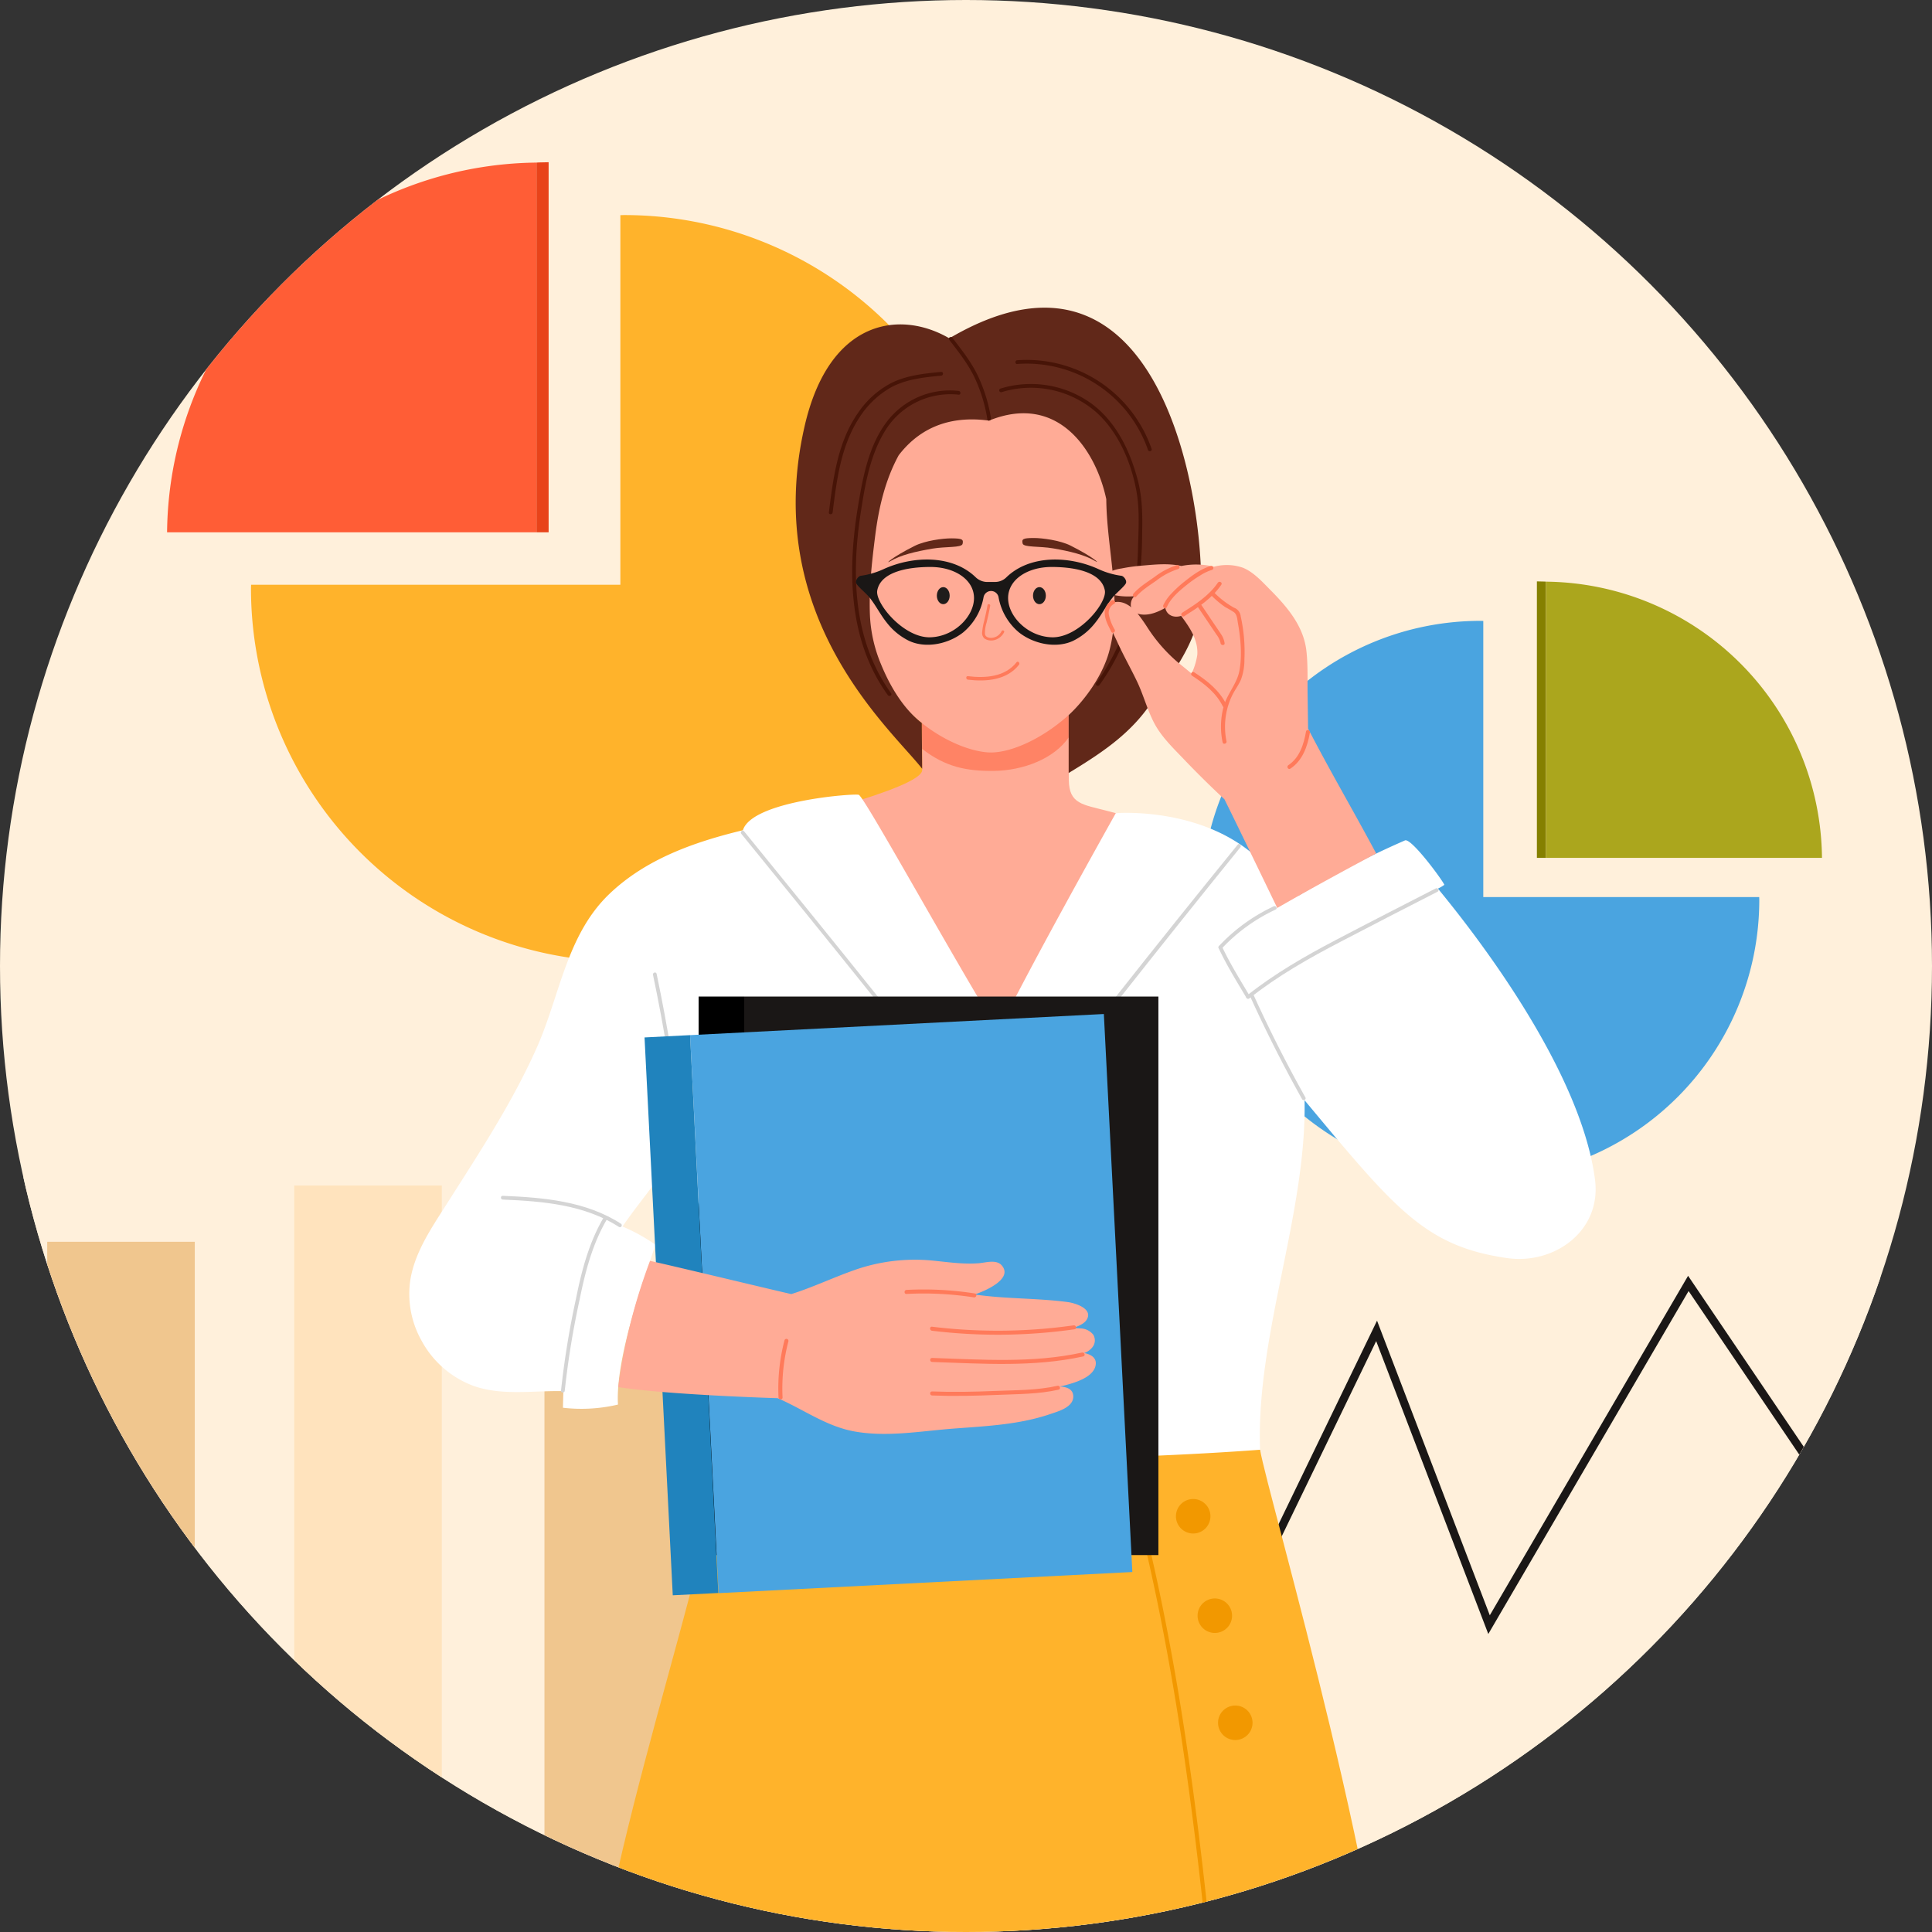 <svg xmlns="http://www.w3.org/2000/svg" xmlns:xlink="http://www.w3.org/1999/xlink" width="612" height="612" viewBox="0 0 612 612">
  <rect x="0" y="0" width="612" height="612" fill="#333333" stroke="none"/>
  <defs>
    <clipPath id="clip-path">
      <circle id="楕円形_12" data-name="楕円形 12" cx="306" cy="306" r="306" transform="translate(2103 4790)" fill="#fff" stroke="#707070" stroke-width="1"/>
    </clipPath>
    <clipPath id="clip-path-2">
      <rect id="長方形_56" data-name="長方形 56" width="601.655" height="616.914" fill="none"/>
    </clipPath>
    <clipPath id="clip-path-4">
      <rect id="長方形_50" data-name="長方形 50" width="46.539" height="17.698" fill="none"/>
    </clipPath>
  </defs>
  <g id="グループ_125" data-name="グループ 125" transform="translate(-5163 -4790)">
    <circle id="楕円形_22" data-name="楕円形 22" cx="306" cy="306" r="306" transform="translate(5163 4790)" fill="#fff0db"/>
    <g id="マスクグループ_6" data-name="マスクグループ 6" transform="translate(3060)" clip-path="url(#clip-path)">
      <g id="グループ_11" data-name="グループ 11" transform="translate(2103 4841.39)">
        <g id="グループ_83" data-name="グループ 83" clip-path="url(#clip-path-2)">
          <g id="グループ_82" data-name="グループ 82">
            <g id="グループ_81" data-name="グループ 81" clip-path="url(#clip-path-2)">
              <path id="パス_647" data-name="パス 647" d="M587.375,197.248C558.4,32.059,347.126-38.557,211.1,45.153,145.526,86.216,119.707,159,76.289,219.17,51.634,253.338,20.45,283.792,7.009,324.739-15.8,405.2,19.382,495.962,78.8,551.954c29.438,26.106,65.077,38.515,103.623,43.7,248.6,55.054,479.711-140.87,404.956-398.409" transform="translate(0 -1.897)" fill="#fff0db"/>
              <path id="パス_648" data-name="パス 648" d="M606.538,164.721v87.5h-2.879V164.635c2.464.025,2.879.086,2.879.086" transform="translate(-116.817 -31.859)" fill="#858000"/>
              <path id="パス_649" data-name="パス 649" d="M607.229,164.742a88.338,88.338,0,0,1,87.428,87.5H607.229Z" transform="translate(-117.507 -31.88)" fill="#aba61d"/>
              <path id="パス_650" data-name="パス 650" d="M560.245,180.14c.313,0,.62.02.932.023v87.478h87.407c0,.288.022.572.022.861a88.361,88.361,0,1,1-88.361-88.362" transform="translate(-91.316 -34.86)" fill="#4aa4e0"/>
              <path id="パス_651" data-name="パス 651" d="M210.71.115V117.221h3.852V0c-3.3.033-3.852.115-3.852.115" transform="translate(-40.775)" fill="#e8431a"/>
              <path id="パス_652" data-name="パス 652" d="M182.634.143A118.227,118.227,0,0,0,65.625,117.249H182.634Z" transform="translate(-12.699 -0.028)" fill="#ff5d36"/>
              <path id="パス_653" data-name="パス 653" d="M216.839,20.752c-.419,0-.831.027-1.248.031V137.858H98.611c0,.385-.029.765-.029,1.152A118.257,118.257,0,1,0,216.839,20.752" transform="translate(-19.077 -4.016)" fill="#ffb32b"/>
              <path id="パス_654" data-name="パス 654" d="M524.821,544.929,489.1,451.6l-32.409,66.985-28.118-56.4L369.4,544.734l-46.785-65.428-49.261,48.81v3.616l48.925-48.475,47.115,65.891,58.784-82,28.55,57.268,32.1-66.346,35.517,92.782,63.446-108.638,40.022,59.161c.416-.911.851-1.812,1.258-2.728l-41.44-61.257Z" transform="translate(-52.897 -84.642)" fill="#1a1716"/>
              <path id="パス_655" data-name="パス 655" d="M213.854,439.859V677.342c3.3.563,6.607,1.089,9.949,1.539,12.321,2.728,24.6,4.816,36.794,6.334V439.859Z" transform="translate(-41.384 -85.119)" fill="#f0c68e"/>
              <path id="パス_656" data-name="パス 656" d="M18.55,424.03V535.774a260.233,260.233,0,0,0,46.743,78.48V424.03Z" transform="translate(-3.59 -82.056)" fill="#f0c68e"/>
              <path id="パス_657" data-name="パス 657" d="M115.571,401.923V639.164a174.335,174.335,0,0,0,46.744,22.978V401.923Z" transform="translate(-22.365 -77.778)" fill="#ffe3bd"/>
              <path id="パス_658" data-name="パス 658" d="M443.381,505.706H273.323c-9.561,55.4-41.808,138.613-44.793,209.069H485.624c.77-57.678-40.015-195.29-42.243-209.069" transform="translate(-44.224 -97.861)" fill="#ffb32b"/>
              <path id="パス_659" data-name="パス 659" d="M395.9,217.135l.056,20.543c.041,7.746,4.549,7.8,12.2,9.833,28.824,7.65,36.677,7.411,36.677,7.411-78.4,151.339-148.328-1.95-148.328-1.95,5.854-1.287,53.064-12.549,52.987-18.416l-.04-16.409Z" transform="translate(-57.377 -42.019)" fill="#ffab96"/>
              <g id="グループ_80" data-name="グループ 80" transform="translate(291.982 175.116)" opacity="0.81">
                <g id="グループ_79" data-name="グループ 79">
                  <g id="グループ_78" data-name="グループ 78" clip-path="url(#clip-path-4)">
                    <path id="パス_660" data-name="パス 660" d="M362.042,219.519l.128,8.34c7.374,5.731,14.047,7.058,22.674,6.97,9.324-.1,19.1-3.855,23.738-10.6v-7.092Z" transform="translate(-362.042 -217.135)" fill="#ff7a5a"/>
                  </g>
                </g>
              </g>
              <path id="パス_661" data-name="パス 661" d="M339.385,145.072,337.2,129.59c-2.851-26.937,19.7-40.609,41.888-40.79h0c20.209-.165,39.237,7.377,41.956,31.723a52.074,52.074,0,0,1-.015,10.96s-.131,12.414-1.426,30.363c-1.833,25.411-27.7,42.3-40.463,42.31-8.871.006-27.748-8.458-36.527-28.128-3.916-8.772-3.488-19.318-3.264-28.912.016-.663.027-1.341.032-2.044" transform="translate(-65.206 -17.183)" fill="#ffab96"/>
              <path id="パス_662" data-name="パス 662" d="M387.465,173.9c-.273,1.664-.656,3.307-1.044,4.949a20.188,20.188,0,0,0-.641,3.5,2.387,2.387,0,0,0,.677,2.085,3.829,3.829,0,0,0,2.869.6,4.779,4.779,0,0,0,3.389-2.553c.26-.472-.515-.839-.774-.369a3.783,3.783,0,0,1-3.469,2.15c-.9-.05-1.729-.381-1.821-1.3a11.157,11.157,0,0,1,.516-3.511c.417-1.79.848-3.574,1.146-5.385.086-.523-.762-.691-.848-.167" transform="translate(-74.652 -33.591)" fill="#ff7a5a"/>
              <path id="パス_663" data-name="パス 663" d="M401.65,149.355c-.374-1.481.2-1.734,3.382-1.761,2.9-.024,8.525.767,11.752,2.389,7.382,3.707,9.508,5.909,7.913,4.954-3.428-2.052-8.1-3.138-13.413-4.061-4.261-.74-9.317-.261-9.635-1.521" transform="translate(-77.706 -28.562)" fill="#612819"/>
              <path id="パス_664" data-name="パス 664" d="M372.426,149.5c.374-1.481-.2-1.735-3.381-1.767-2.9-.029-8.523.753-11.749,2.369-7.38,3.7-9.505,5.894-7.911,4.942,3.426-2.046,8.093-3.126,13.409-4.04,4.26-.733,9.314-.245,9.632-1.5" transform="translate(-67.515 -28.589)" fill="#612819"/>
              <path id="パス_665" data-name="パス 665" d="M361.367,66.738h-.344c-15.4-8.892-37.885-6.055-45.674,27.965-13.88,60.617,27.528,95.991,37.24,108.478l-.127-14.5c-6.415-4.978-10.519-12.759-12.93-18.668a45.316,45.316,0,0,1-3.458-14.91c-.414-8.5.566-17.232,1.631-25.657,1.124-8.9,3.146-17.668,7.455-25.57,5.729-7.465,14.659-12.866,28.607-10.971,21.9-8.883,33.872,9.435,37.149,24.883.125,16.078,5.224,32.454.884,48.349-1.987,7.278-7.37,15.023-12.8,20.034,0,0,0,13.556,0,18.359,9.373-5.7,18.389-11.5,24.971-20.523,6.658-9.12,14.722-19.28,16.449-30.413,3.474-22.407-7.878-128.549-79.054-86.857" transform="translate(-60.479 -11.055)" fill="#612819"/>
              <path id="パス_666" data-name="パス 666" d="M372.036,169.59c0,1.49-.91,2.7-2.032,2.7s-2.032-1.209-2.032-2.7.91-2.7,2.032-2.7,2.032,1.208,2.032,2.7" transform="translate(-71.208 -32.296)" fill="#1f1c1b"/>
              <path id="パス_667" data-name="パス 667" d="M409.81,169.59c0,1.49-.91,2.7-2.032,2.7s-2.032-1.209-2.032-2.7.91-2.7,2.032-2.7,2.032,1.208,2.032,2.7" transform="translate(-78.518 -32.296)" fill="#1f1c1b"/>
              <path id="パス_668" data-name="パス 668" d="M386.025,94.389a49.96,49.96,0,0,0-4.073-13.3c-2.116-4.468-5.14-8.277-8.139-12.17-.461-.6-1.493-.006-1.026.6,2.907,3.773,5.854,7.463,7.946,11.77a48.755,48.755,0,0,1,4.146,13.415c.123.752,1.269.434,1.145-.316" transform="translate(-72.117 -13.289)" fill="#471407"/>
              <path id="パス_669" data-name="パス 669" d="M368.442,89.794a25.081,25.081,0,0,0-22.849,9.892c-5.583,7.441-7.412,17.066-8.928,26.033-3.47,20.528-3.345,42.9,9.35,60.439.444.613,1.475.021,1.026-.6-11.921-16.472-12.634-37.364-9.674-56.78,1.322-8.67,2.848-17.981,7.361-25.649a24.234,24.234,0,0,1,23.715-12.147c.76.079.754-1.11,0-1.188" transform="translate(-64.774 -17.349)" fill="#471407"/>
              <path id="パス_670" data-name="パス 670" d="M393.2,89.7a31.561,31.561,0,0,1,29.167,5.64c7.54,6.22,11.913,16.382,13.59,25.853.989,5.578.678,11.313.5,16.947a106.9,106.9,0,0,1-1.532,16.7A68.883,68.883,0,0,1,423.2,181.875c-.445.623.585,1.218,1.026.6A69.66,69.66,0,0,0,436.593,152a149.973,149.973,0,0,0,1.161-17.988c.131-5.643.019-11.2-1.452-16.682-2.5-9.316-6.939-18.513-14.945-24.253a32.75,32.75,0,0,0-28.477-4.52A.594.594,0,0,0,393.2,89.7" transform="translate(-75.947 -16.862)" fill="#471407"/>
              <path id="パス_671" data-name="パス 671" d="M361.141,82.355c-5.437.52-11,1.086-15.944,3.593a28.8,28.8,0,0,0-10.269,9.208c-6.538,9.244-8,20.767-9.357,31.715-.093.757,1.1.751,1.189,0,1.274-10.309,2.638-21.107,8.439-30a28.5,28.5,0,0,1,10.01-9.585c4.878-2.662,10.5-3.22,15.932-3.739.755-.073.762-1.261,0-1.189" transform="translate(-63.002 -15.936)" fill="#471407"/>
              <path id="パス_672" data-name="パス 672" d="M399.407,78.934a40.672,40.672,0,0,1,41.419,27.217c.248.719,1.4.41,1.146-.316a41.868,41.868,0,0,0-42.565-28.09c-.758.056-.764,1.245,0,1.189" transform="translate(-77.181 -15.023)" fill="#471407"/>
              <path id="パス_673" data-name="パス 673" d="M380.051,201.871c5.718.709,12.351.172,16.177-4.722.435-.555-.344-1.346-.783-.784-3.66,4.68-9.94,5.073-15.394,4.4-.706-.087-.7,1.023,0,1.109" transform="translate(-73.443 -37.962)" fill="#ff7a5a"/>
              <path id="パス_674" data-name="パス 674" d="M486.6,278.161a13.623,13.623,0,0,0,2.032-1.2c-.647-1.556-10.488-14.914-12.472-14.068a279.04,279.04,0,0,0-33.806,17.552c-3.793-3.919-12.682-11.761-12.682-11.761-17.815-16.682-45.122-14.422-45.122-14.422-1.482,2.663-27.433,48.929-37.172,69.048-13-20.709-42.3-74-44.228-74.855-1.164-.52-33.847,1.851-36.717,11.213-15.36,3.715-30.669,9.062-42.288,20.169-13.627,13.026-15.659,32.215-23.024,48.75-7.8,17.514-18.4,33.575-28.657,49.711-4.792,7.541-10.2,15.376-11.471,24.432a30.223,30.223,0,0,0,3.639,18.619A30.95,30.95,0,0,0,181,435.649c9.14,3.266,19.026,1.481,28.579,1.7-.061,1-.157,5.253-.157,5.253a50.494,50.494,0,0,0,17.436-1c-1.055-17.267,12.226-50.388,11.812-50.679A56.249,56.249,0,0,0,228.29,385.2c6.347-9.282,14.276-17.631,18.793-27.964,2.4,16.775,13.117,98.67,13.117,98.67,83.861,6.975,170.059,0,170.059,0-1.363-36.184,14.774-74.639,14.089-110.705,28.678,34.4,38.113,46.273,64.182,50,14.922,2.132,29.9-8.581,27.829-24.788-4.807-37.674-43.52-84.607-49.762-92.254" transform="translate(-31.102 -48.066)" fill="#fff"/>
              <path id="パス_675" data-name="パス 675" d="M265.966,370.326q-2.953-26.009-8.34-51.653c-.157-.748-1.3-.431-1.145.316q5.353,25.461,8.3,51.337c.086.752,1.275.76,1.189,0" transform="translate(-49.63 -61.585)" fill="#d4d4d4"/>
              <path id="パス_676" data-name="パス 676" d="M221.54,469.314a268.814,268.814,0,0,1,4.707-28.857c1.773-8.781,4.026-17.5,8.571-25.3a.6.6,0,0,0-1.026-.6c-4.6,7.888-6.9,16.7-8.691,25.587a272.147,272.147,0,0,0-4.749,29.173c-.069.761,1.12.756,1.189,0" transform="translate(-42.641 -80.167)" fill="#d4d4d4"/>
              <path id="パス_677" data-name="パス 677" d="M234.764,414.8c-11.134-7.165-24.538-8.3-37.431-8.829-.765-.031-.763,1.157,0,1.189,12.693.523,25.87,1.611,36.831,8.666.645.415,1.242-.613.6-1.026" transform="translate(-38.076 -78.56)" fill="#d4d4d4"/>
              <path id="パス_678" data-name="パス 678" d="M291.128,263.523c27.22,33.448,54.41,66.929,80.687,101.128.46.6,1.492.006,1.026-.6-26.339-34.28-53.589-67.842-80.873-101.369-.483-.593-1.319.252-.84.84" transform="translate(-56.31 -50.794)" fill="#d4d4d4"/>
              <path id="パス_679" data-name="パス 679" d="M467.76,267.973q-39.026,47.971-76.577,97.1c-.466.606.565,1.2,1.026.6q37.573-48.921,76.392-96.861c.478-.588-.358-1.434-.84-.84" transform="translate(-75.677 -51.817)" fill="#d4d4d4"/>
              <path id="パス_680" data-name="パス 680" d="M496.106,292.242a56.453,56.453,0,0,0-17.352,12.576c-.523.558.316,1.4.84.84a55.583,55.583,0,0,1,17.111-12.39c.693-.323.09-1.347-.6-1.026" transform="translate(-92.614 -56.541)" fill="#d4d4d4"/>
              <path id="パス_681" data-name="パス 681" d="M478.663,308.526c2.547,5.446,5.751,10.57,8.816,15.734a.6.6,0,0,0,1.026-.6c-3.065-5.163-6.27-10.287-8.817-15.733-.324-.692-1.348-.09-1.026.6" transform="translate(-92.616 -59.529)" fill="#d4d4d4"/>
              <path id="パス_682" data-name="パス 682" d="M490.516,320.03c8.93-7.1,18.871-12.713,28.962-17.978q15.276-7.97,30.625-15.8c.681-.35.08-1.375-.6-1.027-10.537,5.41-21.087,10.8-31.578,16.3-9.86,5.169-19.519,10.721-28.251,17.666-.6.476.248,1.312.84.84" transform="translate(-94.72 -55.181)" fill="#d4d4d4"/>
              <path id="パス_683" data-name="パス 683" d="M490.895,327.169q7.6,16.768,16.6,32.844a.6.6,0,0,0,1.026-.6q-9-16.062-16.6-32.844c-.315-.7-1.34-.092-1.026.6" transform="translate(-94.984 -63.136)" fill="#d4d4d4"/>
              <path id="パス_684" data-name="パス 684" d="M441.653,511.592c14.393,51.56,21.465,104.742,26.8,157.9,1.5,14.909,2.861,29.832,4.225,44.753.074.813,1.354.821,1.279,0-4.856-53.123-9.733-106.4-20.424-158.733q-4.557-22.309-10.644-44.261a.64.64,0,0,0-1.233.34" transform="translate(-85.461 -98.847)" fill="#f29800"/>
              <path id="パス_685" data-name="パス 685" d="M472.809,530.523a5.462,5.462,0,1,1-5.461-5.462,5.46,5.46,0,0,1,5.461,5.462" transform="translate(-89.382 -101.607)" fill="#f29800"/>
              <path id="パス_686" data-name="パス 686" d="M481.309,569.581a5.462,5.462,0,1,1-5.462-5.461,5.462,5.462,0,0,1,5.462,5.461" transform="translate(-91.026 -109.165)" fill="#f29800"/>
              <path id="パス_687" data-name="パス 687" d="M489.346,611.641a5.462,5.462,0,1,1-5.461-5.462,5.461,5.461,0,0,1,5.461,5.462" transform="translate(-92.582 -117.304)" fill="#f29800"/>
              <rect id="長方形_51" data-name="長方形 51" width="131.206" height="176.939" transform="translate(235.74 264.28)" fill="#1a1716"/>
              <rect id="長方形_52" data-name="長方形 52" width="14.439" height="176.939" transform="translate(221.3 264.28)"/>
              <rect id="長方形_53" data-name="長方形 53" width="131.206" height="176.938" transform="matrix(0.999, -0.051, 0.051, 0.999, 218.594, 276.51)" fill="#4aa4e0"/>
              <rect id="長方形_54" data-name="長方形 54" width="14.44" height="176.938" transform="translate(204.17 277.24) rotate(-2.897)" fill="#2083bd"/>
              <path id="パス_688" data-name="パス 688" d="M390.441,460.615a5.569,5.569,0,0,0,2.523-1.732,3.472,3.472,0,0,0,.336-4.061,5.314,5.314,0,0,0-4.15-1.991c-.8-.073-1.6-.078-2.407-.089,1.519-.5,3.66-1.276,4.507-2.707,2.066-3.5-3.76-5.244-6.039-5.547-9.792-1.3-19.7-.962-29.467-2.4,4.01-1.381,12.068-5.078,8.608-9.184-1.7-2.023-5.1-.9-7.247-.727-4.736.381-9.373-.286-14.072-.769a57.632,57.632,0,0,0-25.587,3.012c-6.662,2.362-13.055,5.411-19.781,7.536-2.006-.393-35.671-8.51-44.76-10.521a180.887,180.887,0,0,0-10.07,39.986c15.9,2.473,49.93,3.5,50.5,3.514,8.079,3.484,15.3,8.864,24.137,10.5,10.321,1.907,20.917-.045,31.251-.844,10.354-.8,20.934-1.215,30.852-4.594,2.542-.865,7.488-2.162,7.4-5.68-.058-2.386-2.315-3-4.328-3.082.6-.137,1.2-.247,1.8-.406,3.082-.821,8.6-2.44,9.534-6,.673-2.561-1.285-3.74-3.538-4.2" transform="translate(-46.992 -83.419)" fill="#ffab96"/>
              <path id="パス_689" data-name="パス 689" d="M307.047,480.7a58.909,58.909,0,0,1,1.852-17.765.64.64,0,0,0-1.233-.34,60.151,60.151,0,0,0-1.9,18.1c.04.819,1.319.824,1.28,0" transform="translate(-59.157 -89.43)" fill="#ff7a5a"/>
              <path id="パス_690" data-name="パス 690" d="M410.784,456.851a171.4,171.4,0,0,1-44.847.428c-.816-.1-.809,1.181,0,1.279a172.6,172.6,0,0,0,45.187-.474c.811-.115.466-1.348-.34-1.233" transform="translate(-70.696 -88.406)" fill="#ff7a5a"/>
              <path id="パス_691" data-name="パス 691" d="M413.481,467.525c-15.585,3.415-31.7,2.241-47.51,1.706-.823-.027-.822,1.252,0,1.279,15.935.539,32.146,1.69,47.85-1.752.8-.176.464-1.409-.34-1.233" transform="translate(-70.701 -90.47)" fill="#ff7a5a"/>
              <path id="パス_692" data-name="パス 692" d="M405.667,480.583c-6.479,1.476-13.384,1.373-20,1.646-6.567.271-13.138.4-19.708.146-.823-.032-.822,1.248,0,1.278,6.833.261,13.668.114,20.5-.178,6.485-.28,13.2-.211,19.552-1.659.8-.183.463-1.416-.34-1.233" transform="translate(-70.699 -92.996)" fill="#ff7a5a"/>
              <path id="パス_693" data-name="パス 693" d="M377.588,444.025a104.9,104.9,0,0,0-21.677-1.129c-.819.043-.823,1.322,0,1.279a103.283,103.283,0,0,1,21.336,1.083c.806.126,1.152-1.106.34-1.233" transform="translate(-68.755 -85.679)" fill="#ff7a5a"/>
              <path id="パス_694" data-name="パス 694" d="M471.312,232.2c.031.029.067.015.1.036,3.005,5.953,16.8,34.551,16.8,34.551,14.47-8.36,31.337-17.268,31.337-17.268-7.52-14.045-14.236-25.415-21.575-39.554q-.077-5.44-.156-10.88c-.065-4.528.125-9.146-.369-13.652-.875-7.979-6.154-14.082-11.608-19.573-2.479-2.5-5.148-5.463-8.461-6.833a15.529,15.529,0,0,0-9.227-.334,23.279,23.279,0,0,0-10.315-.235c-4.094-.928-8.383-.476-12.522-.108a54.386,54.386,0,0,0-6.4.882,14.31,14.31,0,0,0-5.345,1.873c-2.9,2.06-1.229,5.376,1.692,6.262a21.912,21.912,0,0,0,7.633.656,3.936,3.936,0,0,0-1.054,3.19,2.686,2.686,0,0,0,.132.35,8.889,8.889,0,0,0-1.941-1.217c-1.944-.865-4.717-.842-5.472,1.569-.977,3.117,1.751,7.891,2.988,10.631,1.917,4.246,4.237,8.295,6.243,12.5,2.053,4.3,3.24,9,5.462,13.218,2.286,4.335,5.976,7.854,9.327,11.363q6.182,6.473,12.727,12.579m-24.291-54.373a51,51,0,0,0-3.071-4.315,4.858,4.858,0,0,0,.887.248c2.711.448,5.437-.646,7.91-2.041.409,2.228,2.553,3.254,4.871,2.571.041-.012.081-.034.122-.047,2.714,3.607,5.481,7.658,5.142,12.351a20.99,20.99,0,0,1-1.811,5.928c-1.533-1.286-3.1-2.525-4.607-3.775a49.908,49.908,0,0,1-9.442-10.921" transform="translate(-83.611 -30.557)" fill="#ffab96"/>
              <path id="パス_695" data-name="パス 695" d="M458.01,171.645c1.235-2.9,3.995-5.211,6.395-7.129a38.707,38.707,0,0,1,4.355-3.032,14.432,14.432,0,0,1,3.558-1.66.64.64,0,0,0-.34-1.233c-3.059.823-5.883,2.965-8.324,4.9a35.617,35.617,0,0,0-4.105,3.753A13.668,13.668,0,0,0,456.905,171c-.319.748.783,1.4,1.1.645" transform="translate(-88.407 -30.685)" fill="#ff7a5a"/>
              <path id="パス_696" data-name="パス 696" d="M464.912,175.7c4.357-2.757,8.806-5.64,11.754-9.979.464-.683-.644-1.323-1.1-.645-2.816,4.145-7.135,6.888-11.294,9.52-.694.439-.053,1.547.645,1.1" transform="translate(-89.785 -31.889)" fill="#ff7a5a"/>
              <path id="パス_697" data-name="パス 697" d="M475.832,169.971a29.254,29.254,0,0,0,4.4,3.674,30.431,30.431,0,0,1,2.747,1.613c.963.817.98,2.178,1.189,3.343.869,4.84,1.4,10.392.46,15.268-.773,4.015-3.868,7.245-4.973,11.231a24.321,24.321,0,0,0-.323,11.333c.162.806,1.4.465,1.233-.34a22.757,22.757,0,0,1,1.821-14.567c.842-1.711,2.028-3.24,2.773-5a17.912,17.912,0,0,0,1.077-6.34,51.782,51.782,0,0,0-1.17-13.641,3.245,3.245,0,0,0-2.144-2.763,27.643,27.643,0,0,1-6.182-4.715.64.64,0,0,0-.9.9" transform="translate(-92.044 -32.68)" fill="#ff7a5a"/>
              <path id="パス_698" data-name="パス 698" d="M511.561,223.487c-.69,4.007-2.031,8.306-5.6,10.666-.683.452-.044,1.56.646,1.1,3.865-2.556,5.437-7.061,6.188-11.43.139-.806-1.094-1.152-1.233-.34" transform="translate(-97.854 -43.158)" fill="#ff7a5a"/>
              <path id="パス_699" data-name="パス 699" d="M446.055,168.194c1.773-2.047,4.2-3.53,6.4-5.078a21.857,21.857,0,0,1,6.858-3.633.64.64,0,0,0-.34-1.233,22.76,22.76,0,0,0-7.165,3.762c-2.28,1.607-4.815,3.153-6.655,5.278-.537.619.364,1.527.9.9" transform="translate(-86.111 -30.619)" fill="#ff7a5a"/>
              <path id="パス_700" data-name="パス 700" d="M470.508,174.521l3.906,5.8q.976,1.449,1.953,2.9a6.58,6.58,0,0,1,1.3,2.7c.1.806,1.385.815,1.279,0a6.8,6.8,0,0,0-1.14-2.848c-.655-1.015-1.348-2.007-2.023-3.01l-4.166-6.185c-.457-.68-1.565-.04-1.1.645" transform="translate(-91.029 -33.591)" fill="#ff7a5a"/>
              <path id="パス_701" data-name="パス 701" d="M468.14,201.4c3.884,2.5,7.674,5.472,9.747,9.706.361.74,1.465.092,1.1-.645-2.165-4.424-6.147-7.558-10.205-10.166-.694-.446-1.336.661-.645,1.1" transform="translate(-90.534 -38.739)" fill="#ff7a5a"/>
              <path id="パス_702" data-name="パス 702" d="M420.289,161.2l-.083-.011a25.5,25.5,0,0,1-7.153-2.091c-9.384-4.3-21.909-4.593-29.294,2.675a5.113,5.113,0,0,1-3.609,1.383h-1.991a5.386,5.386,0,0,1-3.931-1.391c-7.386-7.262-19.906-6.971-29.287-2.669a25.5,25.5,0,0,1-7.153,2.092l-.082.011c-.786.129-1.781,1.5-1.436,2.332.415,1,3.11,3.159,4.24,4.566,2.018,2.511,3.433,5.448,5.467,7.96a20.016,20.016,0,0,0,7.155,5.807c5.405,2.443,12.422.888,17-2.709a18.808,18.808,0,0,0,6.505-11.25,2.419,2.419,0,0,1,4.719,0,18.8,18.8,0,0,0,6.505,11.25c4.578,3.6,11.6,5.152,17,2.709a20.016,20.016,0,0,0,7.155-5.808c2.035-2.511,3.449-5.449,5.467-7.96,1.13-1.407,3.825-3.561,4.24-4.566.344-.833-.65-2.2-1.436-2.332m-60.627,19.486c-8.411.169-17.443-10.866-16.714-14.828,1.059-5.754,9.229-7.45,16.863-7.45s13.786,4,13.786,9.846-6.3,12.277-13.934,12.431m38.67,0c-7.632-.154-13.934-6.58-13.934-12.431s6.153-9.846,13.785-9.846,15.8,1.7,16.863,7.45c.728,3.963-8.3,15-16.714,14.828" transform="translate(-65.059 -30.197)" fill="#1a1716"/>
              <path id="パス_703" data-name="パス 703" d="M436.229,172.073a4.377,4.377,0,0,0-2.3,4.241c.094,2.073,1.192,3.866,2.057,5.692.352.744,1.456.1,1.1-.645a15.374,15.374,0,0,1-1.858-4.725,3.23,3.23,0,0,1,1.64-3.458c.748-.343.1-1.445-.645-1.1" transform="translate(-83.971 -33.286)" fill="#ff7a5a"/>
            </g>
          </g>
        </g>
      </g>
    </g>
  </g>
</svg>
